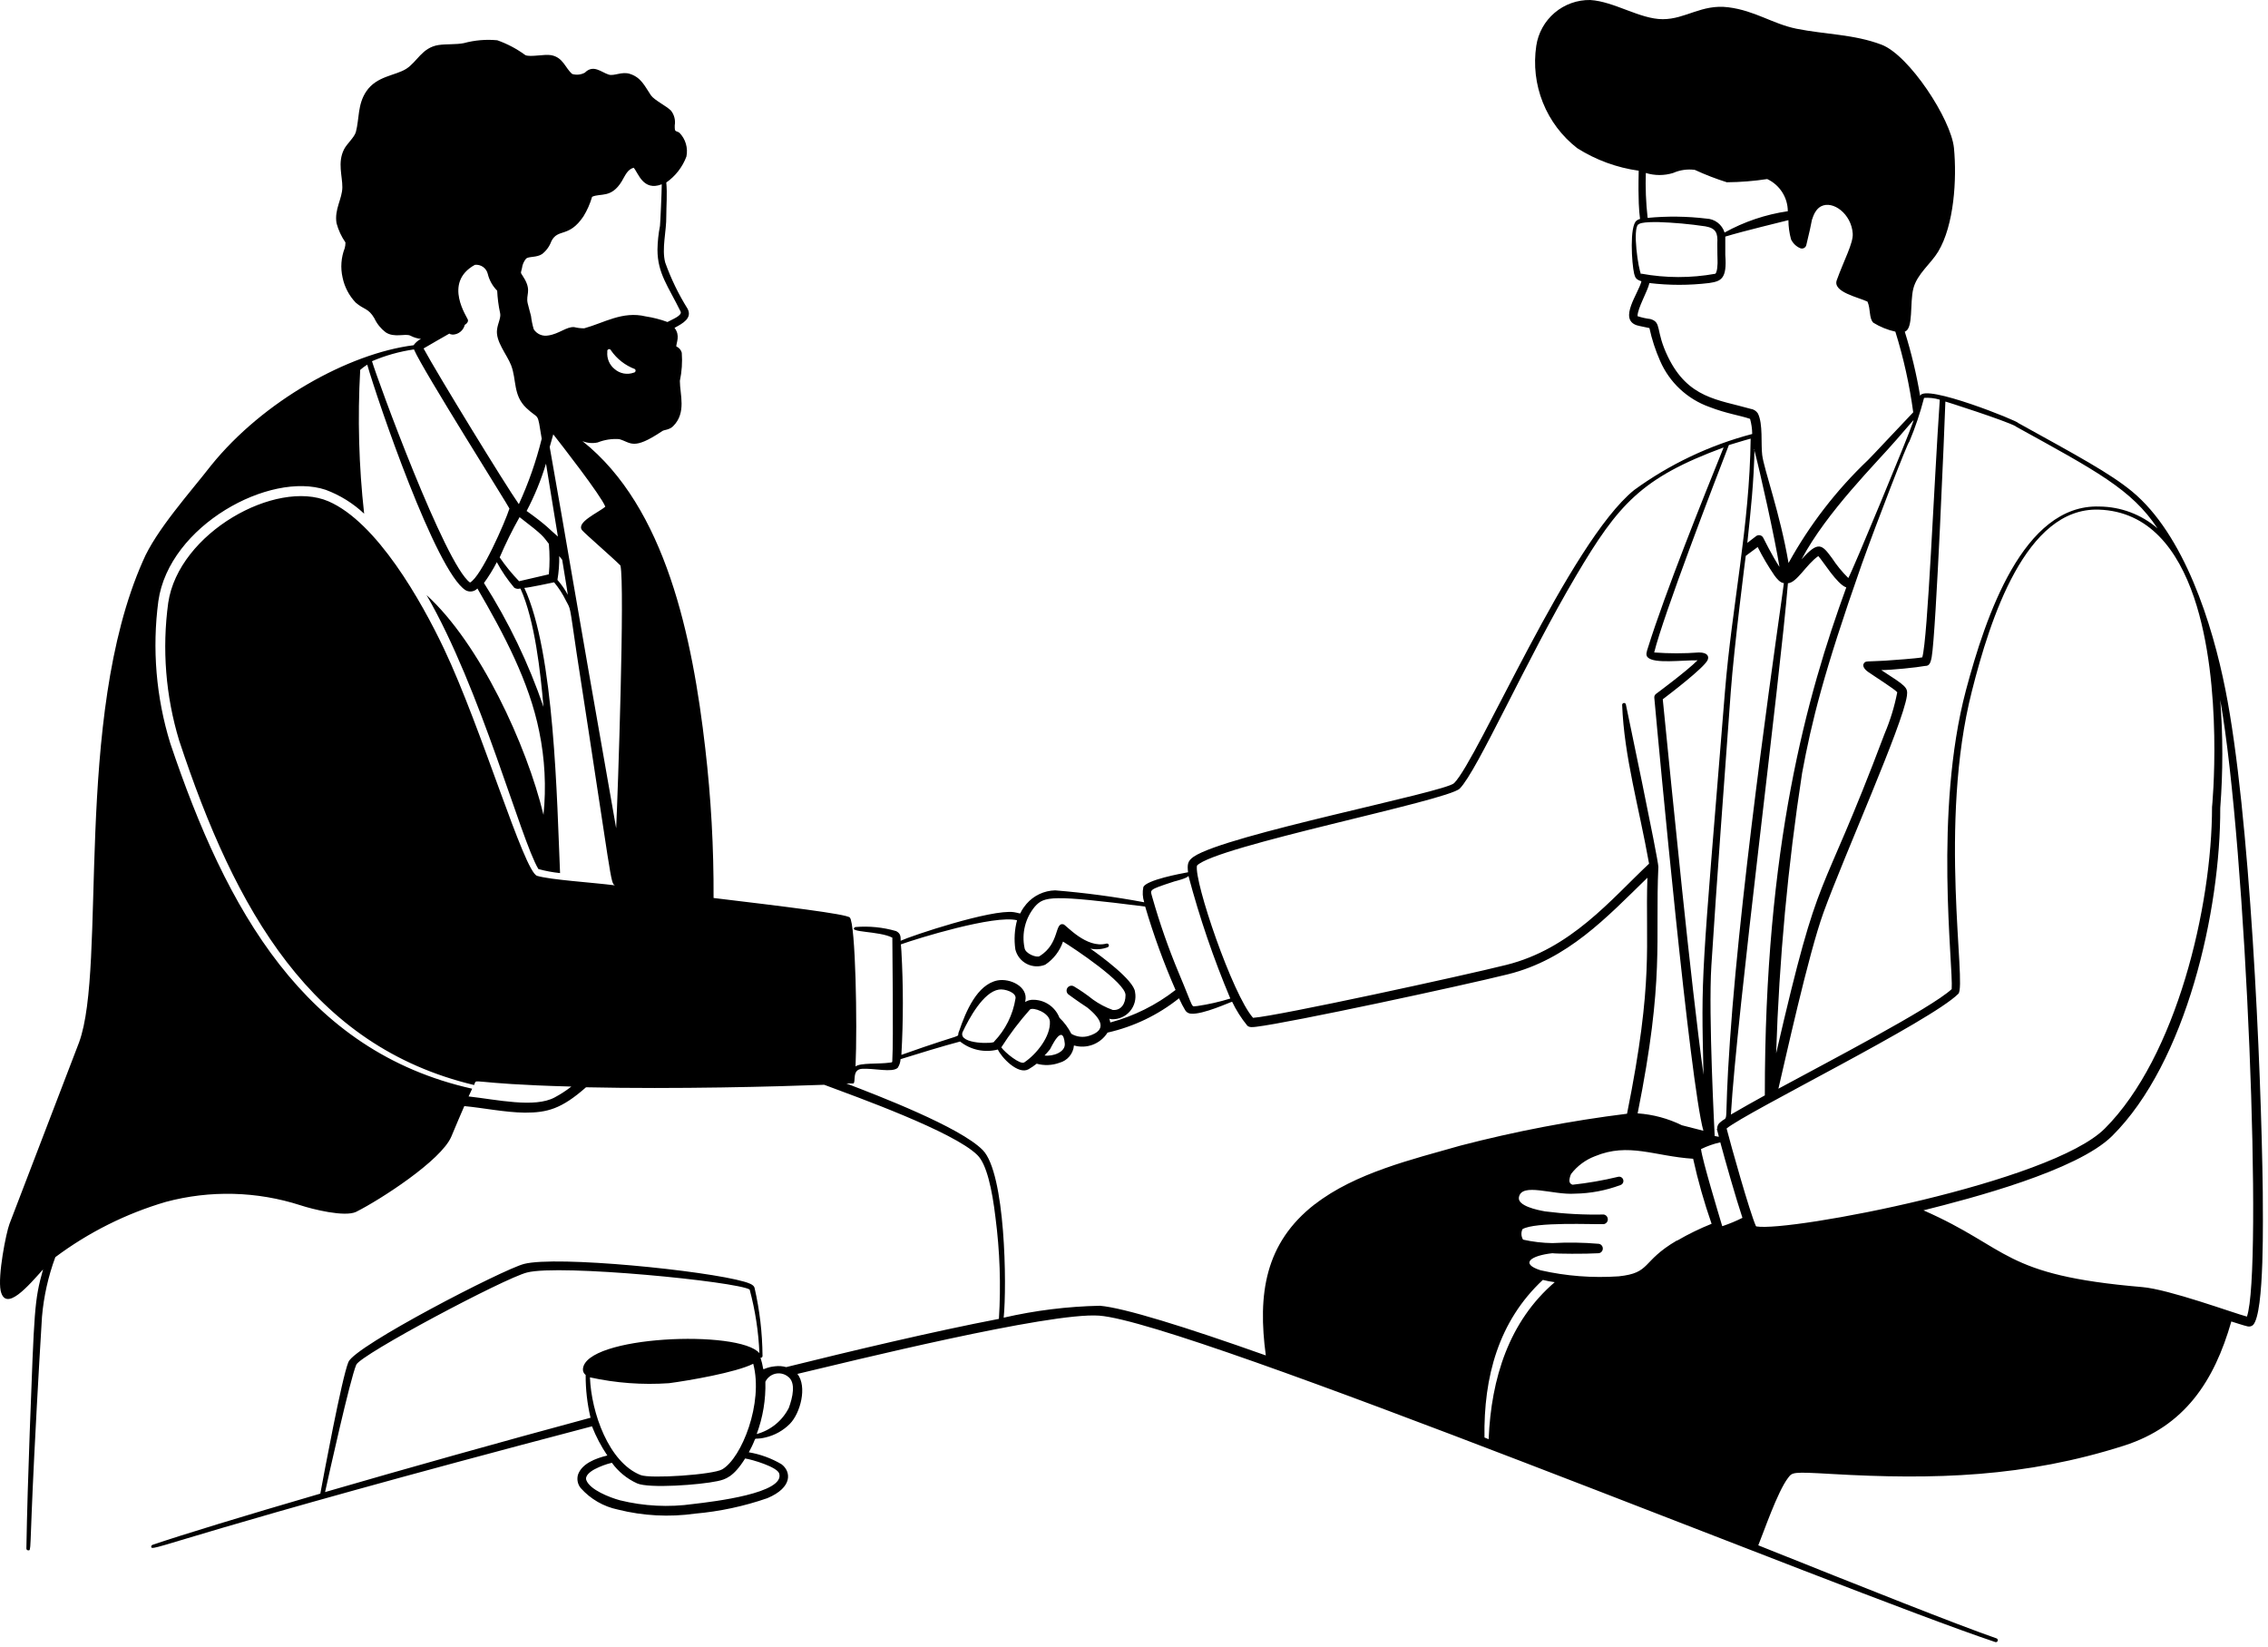 <?xml version="1.0" encoding="utf-8"?>
<svg xmlns="http://www.w3.org/2000/svg" fill="none" height="100%" overflow="visible" preserveAspectRatio="none" style="display: block;" viewBox="0 0 438 318" width="100%">
<path clip-rule="evenodd" d="M436.99 230.093C436.691 206.035 434.529 156.93 429.768 133.125C427.261 120.498 421.833 103.225 411.736 94.876C407.458 91.357 401.156 87.976 389.725 81.651C389.863 81.352 371.67 73.992 370.819 76.43C370.112 72.235 369.121 68.094 367.852 64.033C369.554 63.481 368.795 58.513 369.508 55.707C370.221 52.901 372.912 50.9 374.292 48.6C377.397 43.471 377.926 34.524 377.351 28.567C376.799 23.024 368.703 10.65 363.367 8.626C358.031 6.602 352.557 6.671 346.922 5.544C342.322 4.601 338.918 2.048 333.766 1.404C328.614 0.76 325.532 3.704 321.116 3.704C316.7 3.704 311.732 0.277 307.109 0.001C304.597 -0.038 302.157 0.836 300.241 2.46C298.325 4.085 297.063 6.349 296.69 8.833C296.132 12.536 296.571 16.32 297.962 19.797C299.352 23.274 301.644 26.317 304.602 28.613C308.203 30.891 312.249 32.373 316.47 32.96C316.194 44.713 317.436 41.562 316.056 42.597C314.676 43.632 315.113 50.877 315.596 52.878C315.803 53.683 316.01 53.982 316.999 54.304C316.447 56.604 312.56 61.572 316.056 62.791C316.516 62.952 318.356 63.274 318.54 63.343C319.011 65.524 319.705 67.651 320.61 69.691C321.502 71.742 322.805 73.588 324.439 75.115C326.073 76.642 328.003 77.818 330.109 78.569C333.421 79.857 336.043 80.202 337.975 80.869C338.241 81.82 338.38 82.803 338.389 83.79C330.176 85.949 322.437 89.623 315.573 94.623C303.13 104.72 285.443 146.603 280.82 151.203C279.026 152.974 236.775 161.162 230.542 165.394C229.323 166.222 229.277 166.935 229.438 168.407C227.92 168.683 221.526 169.879 220.813 171.236C220.602 172.222 220.658 173.246 220.974 174.203C215.283 173.14 209.54 172.373 203.77 171.903C202.714 171.928 201.675 172.174 200.72 172.626C199.765 173.077 198.916 173.725 198.227 174.525C196.295 176.825 197.859 176.434 195.812 176.112C191.465 175.491 175.894 180.712 173.939 181.632C173.939 180.804 173.939 180.229 173.065 179.769C170.498 179.025 167.816 178.76 165.153 178.987C163.543 180.068 169.753 179.7 172.329 181.034C172.329 182.805 172.559 200.975 172.329 204.54C172.329 205.184 172.329 205.092 171.846 205.161C169.546 205.483 166.234 205.161 165.222 205.897C165.59 197.893 165.222 178.297 164.118 177.147C163.451 176.457 151.169 174.985 137.806 173.375C137.853 163.707 137.316 154.045 136.196 144.441C133.735 123.097 128.583 97.935 112.483 85.17C113.416 85.551 114.443 85.639 115.427 85.423C116.741 84.902 118.156 84.681 119.567 84.779C121.867 85.4 122.166 87.079 127.916 83.215C128.284 82.962 129.25 83.031 130.009 82.272C132.608 79.673 131.297 76.154 131.297 73.532C131.678 71.75 131.802 69.922 131.665 68.104C131.594 67.833 131.462 67.582 131.279 67.371C131.095 67.159 130.865 66.993 130.607 66.885C130.607 66.126 131.412 64.769 130.262 63.297C131.918 62.423 133.712 61.411 132.792 59.617C131.035 56.806 129.585 53.815 128.468 50.693C127.755 48.025 128.721 44.621 128.675 41.746C128.675 39.768 128.882 37.399 128.675 35.237C130.449 33.999 131.805 32.25 132.562 30.223C132.73 29.404 132.694 28.556 132.457 27.754C132.221 26.952 131.791 26.22 131.205 25.623C130.446 25.14 130.285 25.623 130.308 24.197C130.391 23.697 130.369 23.184 130.242 22.693C130.115 22.202 129.887 21.743 129.572 21.345C128.606 20.402 126.398 19.367 125.708 18.401C124.535 16.676 123.845 14.951 121.637 14.261C120.073 13.755 118.601 14.744 117.543 14.399C116.094 13.939 114.599 12.375 112.943 14.031C112.573 14.232 112.168 14.357 111.749 14.401C111.331 14.444 110.908 14.405 110.505 14.284C109.125 13.111 108.78 11.087 106.434 10.65C105.1 10.42 102.478 11.064 101.466 10.65C99.808 9.43 97.979 8.461 96.038 7.775C93.868 7.569 91.678 7.756 89.575 8.327C88.103 8.626 86.217 8.465 84.676 8.695C81.479 9.201 80.559 11.961 78.443 13.295C76.327 14.629 72.762 14.652 70.738 17.642C69.036 20.172 69.404 22.909 68.737 25.439C68.461 26.52 66.989 27.739 66.437 28.843C65.149 31.396 66.138 33.972 66.115 36.18C66.092 38.388 64.551 40.412 64.988 43.08C65.343 44.413 65.927 45.673 66.713 46.806C66.722 47.179 66.676 47.551 66.575 47.91C65.873 49.72 65.729 51.699 66.161 53.591C66.537 55.406 67.414 57.079 68.691 58.421C70.301 59.824 71.129 59.456 72.302 61.457C72.795 62.515 73.537 63.438 74.464 64.148C76.166 65.298 78.259 64.309 79.271 64.815C79.901 65.148 80.587 65.358 81.295 65.436C80.729 65.722 80.24 66.141 79.869 66.655C67.357 68.242 50.843 77.373 40.769 89.862C36.79 94.991 30.097 102.397 27.59 108.331C14.112 138.783 20.69 186.531 15.262 201.274L1.83 236.303C1.186 237.982 -0.47 246.331 0.128 249.206C1.094 253.484 5.579 248.125 8.316 245.089C6.614 251.138 6.637 252.725 5.74 276.53C5.464 283.982 5.211 292.101 5.096 298.932C5.089 298.981 5.093 299.031 5.108 299.078C5.122 299.126 5.146 299.169 5.179 299.206C5.212 299.244 5.252 299.273 5.297 299.293C5.343 299.313 5.392 299.324 5.441 299.323C6.085 299.323 5.671 300.059 6.614 281.061C7.281 267.698 8.04 255.232 8.109 254.22C8.449 250.289 9.316 246.421 10.685 242.72C17.108 237.922 24.336 234.308 32.029 232.048C40.591 229.758 49.632 229.989 58.065 232.715C60.365 233.474 66.552 235.015 68.76 233.98C73.36 231.68 85.205 224.067 87.16 219.444C88.126 217.144 88.908 215.281 89.667 213.556C93.186 213.878 97.51 214.775 101.351 214.821C105.652 214.821 108.412 214.131 113.173 209.922C130.676 210.313 149.973 209.784 159.173 209.439C165.314 211.739 184.174 218.478 188.751 223.009C190.545 224.757 191.603 229.633 192.247 235.061C193.095 241.549 193.318 248.104 192.914 254.634C180.31 257.049 164.256 260.867 151.836 263.949C151.14 263.756 150.414 263.701 149.697 263.788C146.408 264.133 147.949 265.467 146.868 262.132C146.92 262.144 146.974 262.144 147.025 262.13C147.076 262.116 147.124 262.09 147.162 262.053C147.201 262.017 147.23 261.971 147.247 261.921C147.264 261.871 147.268 261.817 147.259 261.764C147.225 257.344 146.708 252.94 145.718 248.631C145.557 247.987 144.43 247.665 143.74 247.458C136.288 245.296 107.515 242.398 101.19 244.031C97.073 245.112 68.576 259.832 67.288 262.96C66 266.088 62.504 284.902 61.86 288.375C46.956 292.722 35.203 296.31 29.453 298.265C29.405 298.281 29.361 298.306 29.324 298.339C29.286 298.372 29.256 298.412 29.234 298.457C29.212 298.502 29.2 298.552 29.198 298.602C29.197 298.652 29.205 298.702 29.223 298.748C29.499 299.599 37.043 295.689 114.323 275.38C115.1 277.363 116.095 279.253 117.29 281.015C114.99 281.567 112.391 282.579 111.632 284.695C111.497 285.142 111.475 285.615 111.567 286.073C111.659 286.53 111.863 286.958 112.161 287.317C114.048 289.43 116.563 290.881 119.337 291.457C124.2 292.676 129.254 292.942 134.218 292.239C138.985 291.823 143.682 290.819 148.202 289.249C153.124 287.179 152.802 284.097 150.916 282.694C148.972 281.551 146.837 280.772 144.614 280.394C146.707 276.599 144.752 278.278 147.88 277.519C149.65 277.097 151.267 276.189 152.549 274.897C154.573 272.827 155.93 267.721 153.998 265.26C163.704 262.96 202.735 253.3 212.28 254.013C229.599 255.278 355.524 307.051 385.332 317.033C385.379 317.048 385.428 317.054 385.477 317.05C385.526 317.046 385.574 317.033 385.618 317.01C385.662 316.988 385.701 316.957 385.732 316.919C385.764 316.882 385.788 316.839 385.804 316.792C385.819 316.745 385.824 316.696 385.82 316.647C385.816 316.598 385.803 316.55 385.78 316.506C385.758 316.462 385.727 316.423 385.69 316.391C385.652 316.36 385.609 316.335 385.562 316.32C377.765 313.606 360.377 306.683 339.562 298.357C340.574 295.919 343.242 288.053 345.312 285.339C346.163 284.235 346.117 284.143 353.707 284.58C373.602 285.73 391.128 285.201 410.218 279.106C421.879 275.357 427.606 266.709 430.918 255.14C431.585 255.347 433.402 255.945 434.046 256.083C434.23 256.128 434.422 256.128 434.605 256.084C434.789 256.04 434.96 255.953 435.104 255.83C437.381 253.507 436.99 234.624 436.99 230.093ZM122.396 71.945C121.773 72.172 121.102 72.228 120.45 72.106C119.799 71.985 119.192 71.691 118.693 71.255C118.197 70.858 117.808 70.342 117.563 69.755C117.318 69.169 117.224 68.53 117.29 67.897C117.259 67.803 117.268 67.7 117.313 67.612C117.358 67.523 117.437 67.456 117.531 67.426C117.626 67.395 117.729 67.404 117.817 67.449C117.906 67.494 117.973 67.573 118.003 67.667C119.139 69.301 120.742 70.552 122.603 71.255C122.662 71.304 122.706 71.37 122.728 71.443C122.75 71.517 122.75 71.595 122.728 71.669C122.706 71.743 122.663 71.808 122.604 71.857C122.545 71.906 122.472 71.937 122.396 71.945ZM100.799 51.797C100.878 51.121 101.149 50.483 101.581 49.957C102.087 49.451 103.628 49.773 104.709 49.037C105.517 48.398 106.131 47.546 106.48 46.576C107.768 44.023 109.815 46.001 112.667 41.792C113.395 40.609 113.96 39.332 114.346 37.997C115.956 37.238 118.049 38.342 120.073 35.007C120.74 33.88 121.177 32.707 122.373 32.385C123.27 33.351 124.167 36.985 127.801 35.582C127.801 36.824 127.525 43.103 127.456 43.609C127.158 45.125 126.996 46.665 126.973 48.209C126.973 52.809 129.089 55.339 131.435 60.146C131.803 60.905 129.871 61.641 128.905 62.17C127.542 61.668 126.132 61.306 124.696 61.089C120.234 60.008 116.669 62.331 112.828 63.389C112.177 63.393 111.528 63.316 110.896 63.159C109.447 63.021 107.929 64.493 105.882 64.769C105.348 64.874 104.795 64.816 104.295 64.603C103.795 64.389 103.37 64.031 103.076 63.573C102.828 62.731 102.651 61.869 102.547 60.997C102.34 60.169 102.087 59.341 101.903 58.536C101.535 56.88 102.616 56.236 101.351 53.936C100.477 52.372 100.5 53.062 100.799 51.797ZM101.673 98.717C103.222 95.778 104.485 92.698 105.445 89.517C106.733 97.521 107.423 101.569 107.745 103.593C106.066 102.19 105.905 101.661 101.673 98.625V98.717ZM108.573 108.078C109.7 114.978 109.447 113.414 109.654 114.84C109.105 113.805 108.433 112.84 107.653 111.965C107.91 110.446 108.026 108.906 107.998 107.365L108.573 108.078ZM100.247 112.218C98.874 110.79 97.62 109.252 96.498 107.618C97.635 104.959 98.918 102.363 100.339 99.844C105.169 103.547 104.801 103.501 105.997 104.996C106.173 106.955 106.173 108.926 105.997 110.884L100.247 112.218ZM100.546 113.713C103.283 119.808 104.387 129.813 104.962 136.483C102.091 128.082 98.23 120.052 93.462 112.563C94.394 111.289 95.225 109.943 95.946 108.538C96.893 110.302 98.027 111.96 99.327 113.483C99.493 113.588 99.68 113.654 99.875 113.678C100.07 113.702 100.268 113.683 100.454 113.621L100.546 113.713ZM86.884 64.493C87.071 64.551 87.264 64.59 87.459 64.608C87.995 64.584 88.508 64.388 88.922 64.048C89.337 63.708 89.63 63.243 89.759 62.722C90.127 62.492 90.403 62.239 90.38 61.802C90.357 61.365 85.412 54.603 91.714 51.13C92.27 51.07 92.828 51.214 93.286 51.536C93.743 51.858 94.067 52.335 94.198 52.878C94.496 54.105 95.124 55.227 96.015 56.121C96.085 57.591 96.277 59.053 96.59 60.491C96.774 61.342 96.13 62.446 95.992 63.619C95.67 65.919 97.901 68.449 98.706 70.519C99.787 73.302 99.051 76.292 101.627 78.753C104.203 81.214 103.72 79.19 104.617 84.71C103.544 89.048 102.065 93.276 100.201 97.337C97.602 93.657 84.446 72.175 81.801 67.276C82.79 66.678 85.872 64.93 86.792 64.401L86.884 64.493ZM79.984 67.552C81.663 71.462 98.384 97.958 98.384 98.188C97.579 100.741 92.956 111.321 90.771 112.471C85.964 109.044 72.785 73.003 71.842 69.737C74.437 68.626 77.167 67.86 79.961 67.46L79.984 67.552ZM103.72 169.097C101.19 168.292 93.025 140.577 85.734 125.236C81.364 116.036 72.785 100.833 63.424 96.785C53.304 92.438 34.49 102.857 32.489 116.381C31.267 125.3 31.989 134.378 34.605 142.992C45.461 175.813 60.158 201.987 91.553 209.485C92.289 208.013 89.69 209.232 110.344 209.784C109.332 210.572 108.255 211.272 107.124 211.877C103.26 213.97 95.923 212.291 90.495 211.693L91.185 210.198C58.847 202.976 43.713 175.698 32.88 143.498C30.144 134.625 29.36 125.264 30.58 116.059C32.65 101.431 52.131 90.943 62.918 94.577C65.668 95.602 68.186 97.166 70.324 99.177C69.298 89.961 69.044 80.675 69.565 71.416C69.988 71.041 70.442 70.702 70.922 70.404C72.9 77.304 84.17 110.286 89.897 113.943C90.26 114.158 90.686 114.243 91.103 114.184C91.521 114.126 91.907 113.927 92.197 113.621C97.372 122.522 102.202 131.63 104.134 141.221C105.227 146.515 105.506 151.944 104.962 157.321C101.696 143.797 92.657 124.247 82.376 114.886C92.887 133.033 100.546 162.059 103.973 167.786C105.344 168.164 106.744 168.426 108.159 168.568C107.561 154.768 107.101 125.995 101.259 113.506C101.972 113.506 107.009 112.425 107.009 112.425C107.917 113.516 108.69 114.713 109.309 115.99C110.252 117.807 109.93 116.427 111.356 126.087C118.256 170.684 117.865 170.454 118.762 170.937C114.254 170.362 106.319 169.879 103.72 169.097ZM118.992 159.897C110.022 108.975 109.93 107.549 106.158 86.297C106.457 85.285 106.687 84.457 106.848 83.859C108.274 85.676 116.048 95.635 116.899 97.82C115.634 98.947 111.08 100.879 112.46 102.42C113.081 103.133 118.21 107.572 119.82 109.182C120.694 112.885 119.314 153.457 118.992 159.897ZM62.78 288.076C63.424 285.155 67.633 266.157 68.806 263.489C69.657 261.511 97.395 246.791 101.765 245.687C108.067 244.031 142.383 247.435 144.775 248.976C145.855 252.988 146.487 257.107 146.661 261.258C142.797 256.658 112.897 257.877 112.575 264.363C112.569 264.576 112.613 264.787 112.705 264.98C112.797 265.172 112.934 265.339 113.104 265.467C113.089 268.247 113.405 271.019 114.047 273.724C96.383 278.485 78.719 283.453 62.78 288.076ZM150.479 284.488C151.652 288.283 137.875 289.916 133.896 290.376C129.171 291.049 124.361 290.807 119.728 289.663C117.704 289.111 113.955 287.639 113.242 285.799C112.897 284.925 114.024 284.097 114.852 283.66C115.901 283.112 117.013 282.695 118.164 282.418C119.417 284.145 121.097 285.516 123.04 286.397C125.34 287.409 135.161 286.696 138.565 285.96C140.06 285.638 141.647 285.201 143.901 281.59C145.281 281.797 150.088 283.223 150.479 284.488ZM139.485 283.683C137.76 284.718 125.57 285.546 123.707 284.787C117.543 282.326 114.185 272.712 113.932 265.927C118.943 267.03 124.086 267.409 129.204 267.054C133.045 266.548 142.13 264.984 145.465 263.305C147.466 270.849 143.234 281.498 139.485 283.683ZM152.342 271.815C151.719 273.047 150.845 274.134 149.775 275.005C148.705 275.877 147.464 276.514 146.132 276.875C147.335 273.649 147.905 270.221 147.811 266.778C147.993 266.398 148.256 266.063 148.583 265.796C148.909 265.53 149.291 265.34 149.7 265.238C150.109 265.137 150.535 265.128 150.949 265.211C151.362 265.295 151.751 265.468 152.089 265.72C153.814 266.847 153.055 269.86 152.342 271.815ZM389.242 82.318C404.79 90.897 411.69 94.485 416.658 102.006C413.533 99.319 409.556 97.828 405.434 97.797C390.691 97.291 383.446 119.118 379.674 133.24C373.418 156.792 377.259 186.6 376.914 190.97C372.935 194.673 352.557 205.253 343.449 210.198C344.714 204.862 349.222 184.277 352.166 176.158C356.122 165.256 367.507 139.864 368.266 134.344C368.473 132.711 368.151 132.504 363.321 129.376C365.184 129.376 370.221 128.87 371.785 128.571C372.452 128.571 372.797 128.272 373.05 126.869C373.901 121.993 375.557 81.812 375.695 77.534C375.534 77.442 387.264 81.191 389.311 82.318H389.242ZM371.509 76.821C372.556 76.746 373.609 76.863 374.614 77.166C373.464 93.841 372.314 123.166 371.233 126.915C370.014 127.145 365.69 127.444 364.011 127.559C360.423 127.766 360.331 127.559 359.963 128.065C359.595 128.571 360.101 129.261 360.768 129.721C361.941 130.549 365.851 133.01 366.403 133.654C365.872 136.393 365.055 139.068 363.965 141.635C350.97 176.135 351.752 165.532 343.012 203.367C343.596 185.243 345.27 167.171 348.026 149.248C349.866 139.381 352.097 130.112 359.526 108.998C362.447 100.833 368.496 85.193 368.726 85.285C369.88 82.537 370.833 79.708 371.578 76.821H371.509ZM331.558 217.972C331.995 219.674 331.995 219.444 331.857 219.467L331.144 219.329C331.144 219.099 329.902 196.007 330.5 186.462C331.581 169.557 332.961 151.226 334.249 133.562C334.87 125.006 337.216 106.629 337.147 107.319L339.447 105.617C340.401 107.521 341.485 109.358 342.69 111.114C343.15 111.735 343.771 112.517 344.507 112.586C344.001 116.749 336.342 168.108 334.088 200.929C332.846 218.8 334.088 215.005 332.271 216.638C332.055 216.784 331.882 216.984 331.769 217.218C331.656 217.453 331.607 217.713 331.627 217.972H331.558ZM345.22 112.609C346.968 112.609 348.854 108.929 351.154 107.365C352.051 108.308 354.765 112.816 356.559 113.414C348.946 134.298 340.804 163.416 340.827 211.486C338.872 212.544 336.227 214.062 334.272 215.189C335.422 195.616 343.748 131.377 345.289 112.609H345.22ZM369.37 81.697C368.634 83.997 357.709 110.378 356.95 111.597C355.764 110.434 354.708 109.147 353.799 107.756C351.867 105.157 351.2 104.306 347.911 108.009C352.787 98.809 362.309 89.471 366.311 84.825C370.129 80.455 369.623 80.823 369.37 81.697ZM317.85 33.397C319.566 33.926 321.401 33.926 323.117 33.397C324.43 32.814 325.879 32.607 327.303 32.799C329.313 33.726 331.379 34.525 333.49 35.191C336.1 35.168 338.706 34.961 341.287 34.57C342.47 35.123 343.472 36 344.176 37.099C344.88 38.198 345.258 39.475 345.266 40.78C340.98 41.403 336.842 42.798 333.053 44.897C332.82 44.142 332.359 43.478 331.733 42.996C331.107 42.514 330.347 42.238 329.557 42.206C325.786 41.752 321.976 41.706 318.195 42.068C317.86 39.129 317.744 36.169 317.85 33.213V33.397ZM316.953 53.016C316.378 52.004 315.251 44.161 316.401 43.31C316.585 43.54 315.78 42.827 320.15 42.873C323.23 42.971 326.302 43.247 329.35 43.701C331.42 44.069 331.765 45.012 331.65 47.013C331.65 50.716 331.765 50.348 331.65 51.498C331.65 51.82 331.512 52.671 331.259 52.855C326.528 53.711 321.681 53.704 316.953 52.832V53.016ZM338.09 78.937C331.788 77.143 326.015 76.913 322.128 68.909C319.621 63.757 321.001 62.262 318.724 61.595C317.88 61.495 317.048 61.31 316.24 61.043C316.24 59.502 318.172 56.282 318.54 54.649C322.36 55.106 326.22 55.106 330.04 54.649C332.34 54.304 333.559 53.913 333.191 49.244V45.679C336.802 44.575 344.461 42.758 345.381 42.505C345.387 43.756 345.557 45.002 345.887 46.208C346.246 46.967 346.867 47.571 347.635 47.91C347.758 47.965 347.892 47.99 348.026 47.985C348.16 47.979 348.292 47.943 348.41 47.878C348.527 47.814 348.629 47.723 348.706 47.613C348.783 47.503 348.834 47.376 348.854 47.243C349.383 45.104 349.797 43.195 349.958 42.275C349.958 42.781 350.165 40.665 351.683 39.837C353.983 38.641 357.548 41.309 357.801 45.081C357.939 46.921 356.099 50.256 354.719 54.097C353.891 56.397 358.905 57.386 360.653 58.237C361.297 59.732 360.906 61.411 361.78 62.308C363.092 63.117 364.53 63.7 366.035 64.033C367.622 69.117 368.776 74.326 369.485 79.604C363.643 85.745 362.332 87.217 360.768 88.804C354.658 94.61 349.476 101.32 345.404 108.699C343.771 99.108 340.666 90.644 340.321 87.861C340.045 85.699 340.505 81.881 339.493 79.834C339.34 79.591 339.134 79.384 338.892 79.229C338.649 79.074 338.375 78.974 338.09 78.937ZM338.757 86.734C339.861 90.828 342.805 104.122 343.656 109.458C342.253 107.342 340.528 103.846 340.528 103.846C340.468 103.721 340.381 103.612 340.273 103.525C340.165 103.439 340.039 103.378 339.904 103.347C339.769 103.316 339.629 103.316 339.494 103.347C339.359 103.377 339.233 103.438 339.125 103.524L337.446 104.812C338.09 98.832 338.734 92.737 338.826 86.734H338.757ZM338.09 84.687C337.883 101.615 334.502 116.703 333.122 133.562C328.522 190.234 328.522 187.451 328.982 207.507C326.498 189.383 323.025 154.124 321.116 135.011C322.473 133.976 329.028 128.985 329.764 127.467C330.109 126.731 329.764 125.972 328.108 125.972C325.229 126.189 322.339 126.189 319.46 125.972C321.208 118.842 331.213 92.829 333.881 85.929C335.238 85.538 336.365 85.147 338.09 84.687ZM231.163 167.119C234.728 163.37 279.463 154.63 281.901 152.261C285.328 148.811 294.758 127.398 304.372 111.16C312.537 97.36 316.976 92.254 332.869 86.389C329.051 95.842 321.599 114.334 318.241 125.098C318.034 125.765 317.735 126.501 318.241 126.938C319.506 128.18 324.796 127.444 327.832 127.49C325.693 129.629 319.805 133.976 319.805 133.976C319.692 134.06 319.602 134.172 319.546 134.301C319.489 134.43 319.468 134.572 319.483 134.712C320.449 145.384 326.383 209.071 328.959 218.317L324.819 217.259C322.143 215.945 319.237 215.164 316.263 214.959C321.507 188.877 319.621 181.586 320.265 167.372C320.265 165.9 314.055 136.322 314.009 136.092C314.009 135.995 313.97 135.901 313.901 135.832C313.832 135.763 313.739 135.724 313.641 135.724C313.543 135.724 313.45 135.763 313.381 135.832C313.312 135.901 313.273 135.995 313.273 136.092C313.664 146.166 316.516 155.757 318.471 166.751C311.111 173.651 303.406 183.196 290.871 186.301C283.12 188.256 246.826 196.168 241.996 196.513C238.04 192.097 230.542 170.063 231.163 167.119ZM226.793 170.178C226.793 170.178 229.553 169.511 229.507 169.074C231.655 177.156 234.36 185.079 237.603 192.787C235.512 193.434 233.374 193.919 231.209 194.236C229.898 194.236 230.818 195.386 227.621 187.796C225.651 183.078 223.961 178.247 222.561 173.329C222.17 171.742 221.503 171.903 226.793 170.178ZM199.86 175.031C201.677 173.03 202.988 172.731 221.158 175.031C222.774 180.515 224.733 185.893 227.023 191.131C223.284 194.046 218.998 196.181 214.419 197.41C214.281 196.421 213.959 196.72 214.741 196.789C215.401 196.808 216.058 196.678 216.661 196.409C217.265 196.141 217.801 195.74 218.229 195.237C218.657 194.734 218.967 194.141 219.136 193.502C219.304 192.863 219.327 192.194 219.203 191.545C219.019 189.245 212.441 184.461 210.578 183.15C211.684 183.378 212.832 183.29 213.89 182.897C213.985 182.867 214.063 182.8 214.108 182.712C214.154 182.623 214.162 182.52 214.132 182.426C214.101 182.331 214.034 182.253 213.946 182.207C213.857 182.162 213.755 182.154 213.66 182.184C209.796 183.196 205.886 178.596 205.38 178.458C203.609 178.021 204.713 182.138 200.78 184.599C200.205 184.967 197.997 184.139 197.859 183.012C197.569 181.617 197.599 180.175 197.946 178.793C198.292 177.411 198.947 176.125 199.86 175.031ZM174.146 182.276C177.09 181.218 192.086 176.572 196.41 177.676C195.923 179.514 195.814 181.43 196.088 183.311C196.234 183.909 196.507 184.468 196.889 184.95C197.271 185.432 197.752 185.826 198.3 186.106C198.848 186.385 199.45 186.543 200.064 186.569C200.679 186.595 201.292 186.488 201.861 186.255C203.464 185.186 204.669 183.618 205.288 181.793C207.335 183.035 217.501 189.774 217.363 192.166C217.363 193.776 216.512 195.133 214.902 194.995C213.543 194.508 212.258 193.835 211.084 192.994C209.903 192.051 208.658 191.19 207.358 190.418C207.151 190.311 206.912 190.284 206.687 190.342C206.461 190.401 206.266 190.541 206.137 190.735C206.009 190.929 205.957 191.164 205.991 191.394C206.025 191.624 206.143 191.834 206.323 191.982C206.323 191.982 208.048 193.27 209.957 194.512C212.832 196.812 213.821 198.928 210.256 200.009C209.698 200.175 209.112 200.224 208.534 200.152C207.956 200.081 207.399 199.892 206.898 199.595C206.312 198.438 205.534 197.388 204.598 196.49C204.18 195.416 203.431 194.502 202.459 193.882C201.488 193.262 200.344 192.967 199.193 193.04C197.997 193.178 197.905 193.776 198.02 193.224C198.572 190.487 195.076 188.831 192.638 189.291C188.705 190.073 186.52 195.271 185.232 199.066C184.45 200.722 187.532 198.882 174.077 203.666C174.456 196.986 174.456 190.29 174.077 183.61C173.962 182.023 173.916 182.391 174.146 182.276ZM185.876 199.319C187.141 196.605 189.924 191.522 192.891 191.062C194.041 190.855 196.364 191.637 196.111 192.81C195.613 195.925 194.177 198.813 191.994 201.09C192.27 201.55 185.071 201.688 185.876 199.319ZM198.894 194.926C199.446 194.374 202.666 195.501 202.758 197.226C202.919 200.101 200.182 203.528 197.813 205.115C197.054 205.644 194.064 203.206 193.374 202.217C195.017 199.644 196.863 197.206 198.894 194.926ZM202.781 202.585C202.942 202.355 205.242 197.249 205.633 201.481C205.794 203.137 203.333 204.011 201.723 203.781C202.097 203.402 202.45 203.003 202.781 202.585ZM253.933 232.485C244.25 240.006 242.87 249.896 244.457 261.695C228.909 256.175 217.041 252.495 212.418 252.104C206.161 252.233 199.934 253.004 193.834 254.404C194.455 248.217 194.179 226.505 189.786 222.043C185.393 217.581 169.454 211.486 163.451 209.186H164.808C165.337 208.91 164.463 206.495 166.464 206.357C168.879 206.219 172.26 207.139 173.364 206.173C173.694 205.672 173.884 205.093 173.916 204.494C176.446 203.689 182.403 201.872 185.416 201.09C186.429 201.894 187.615 202.452 188.88 202.719C190.145 202.987 191.455 202.957 192.707 202.631C193.397 204.172 196.617 207.553 198.618 206.449C199.173 206.129 199.703 205.767 200.205 205.368C201.66 205.771 203.205 205.707 204.621 205.184C205.37 204.98 206.039 204.551 206.537 203.954C207.034 203.358 207.337 202.623 207.404 201.849C208.608 202.195 209.892 202.14 211.062 201.692C212.232 201.244 213.225 200.427 213.89 199.365C218.933 198.232 223.652 195.967 227.69 192.741C228.127 193.684 228.541 194.489 228.886 195.041C229 195.235 229.161 195.398 229.354 195.514C229.546 195.631 229.765 195.697 229.99 195.708C232.29 195.938 237.718 193.408 237.948 193.408C238.736 195.052 239.717 196.596 240.869 198.008C241.283 198.422 241.973 198.307 242.617 198.238C249.287 197.433 282.407 190.303 291.262 188.095C302.762 185.22 310.26 177.147 318.149 169.465C317.712 182.667 319.437 189.107 314.216 215.028C303.36 216.378 292.603 218.437 282.016 221.192C272.747 223.837 261.707 226.459 253.933 232.508V232.485ZM287.49 277.864L286.685 277.542C286.501 265.858 289.399 255.094 297.955 247.113C298.712 247.306 299.48 247.452 300.255 247.55C291.446 255.094 287.973 266.088 287.49 277.864ZM323.807 239.523C316.907 243.571 318.931 245.756 312.606 246.423C307.539 246.771 302.448 246.376 297.495 245.25C293.493 243.962 295.609 242.421 299.795 241.961C300.508 242.076 306.12 242.122 308.765 241.961C308.981 241.927 309.178 241.816 309.32 241.65C309.462 241.483 309.54 241.272 309.54 241.053C309.54 240.834 309.462 240.622 309.32 240.456C309.178 240.289 308.981 240.179 308.765 240.144C305.782 239.887 302.785 239.841 299.795 240.006C297.891 239.979 295.995 239.755 294.137 239.339C293.952 239.038 293.845 238.695 293.824 238.342C293.804 237.989 293.872 237.636 294.022 237.315C296.437 235.866 307.822 236.418 309.708 236.349C309.93 236.314 310.132 236.201 310.278 236.03C310.424 235.86 310.504 235.642 310.504 235.418C310.504 235.193 310.424 234.976 310.278 234.805C310.132 234.634 309.93 234.521 309.708 234.486C305.934 234.566 302.159 234.366 298.415 233.888C296.805 233.612 293.056 232.807 293.332 231.174C293.838 228.23 299.887 230.76 304.142 230.461C307.144 230.416 310.116 229.856 312.928 228.805C313.138 228.741 313.315 228.596 313.418 228.402C313.522 228.208 313.544 227.981 313.48 227.77C313.416 227.56 313.271 227.383 313.077 227.28C312.883 227.176 312.655 227.154 312.445 227.218C309.567 227.91 306.648 228.417 303.705 228.736C303.518 228.698 303.352 228.592 303.238 228.44C303.124 228.287 303.069 228.098 303.084 227.908C303.117 227.478 303.226 227.058 303.406 226.666C304.592 225.12 306.185 223.933 308.006 223.239C314.538 220.525 319.506 223.239 326.981 223.722C327.919 227.975 329.109 232.169 330.546 236.28C328.254 237.197 326.032 238.281 323.899 239.523H323.807ZM332.593 236.717C331.788 234.003 328.798 224.159 328.499 221.859C329.686 221.279 330.936 220.839 332.225 220.548C333.283 224.481 335.238 231.312 336.503 235.13C335.269 235.747 333.993 236.278 332.685 236.717H332.593ZM339.102 236.717C337.883 233.957 334.272 221.1 333.444 217.88C337.4 214.637 372.912 197.18 378.202 191.867C379.858 190.211 374.269 159.046 380.824 133.401C384.32 119.601 391.174 97.912 405.319 98.395C415.025 98.717 420.568 106.123 423.719 115.369C429.492 132.389 427.192 156.01 427.192 155.78C427.192 175.077 420.292 204.08 406.492 217.88C396.073 228.322 345.588 237.89 339.194 236.786L339.102 236.717ZM433.931 254.197C431.24 253.484 418.889 248.93 413.668 248.493C386.551 246.193 388.23 241.041 371.463 233.681C380.663 231.381 401.11 226.045 407.895 219.329C422.224 205.115 428.848 175.813 428.779 155.987C429.311 149.044 429.311 142.07 428.779 135.126C433.862 163.968 436.99 245.457 433.931 254.197Z" fill="black" fill-rule="evenodd" id="Vector"/>
</svg>